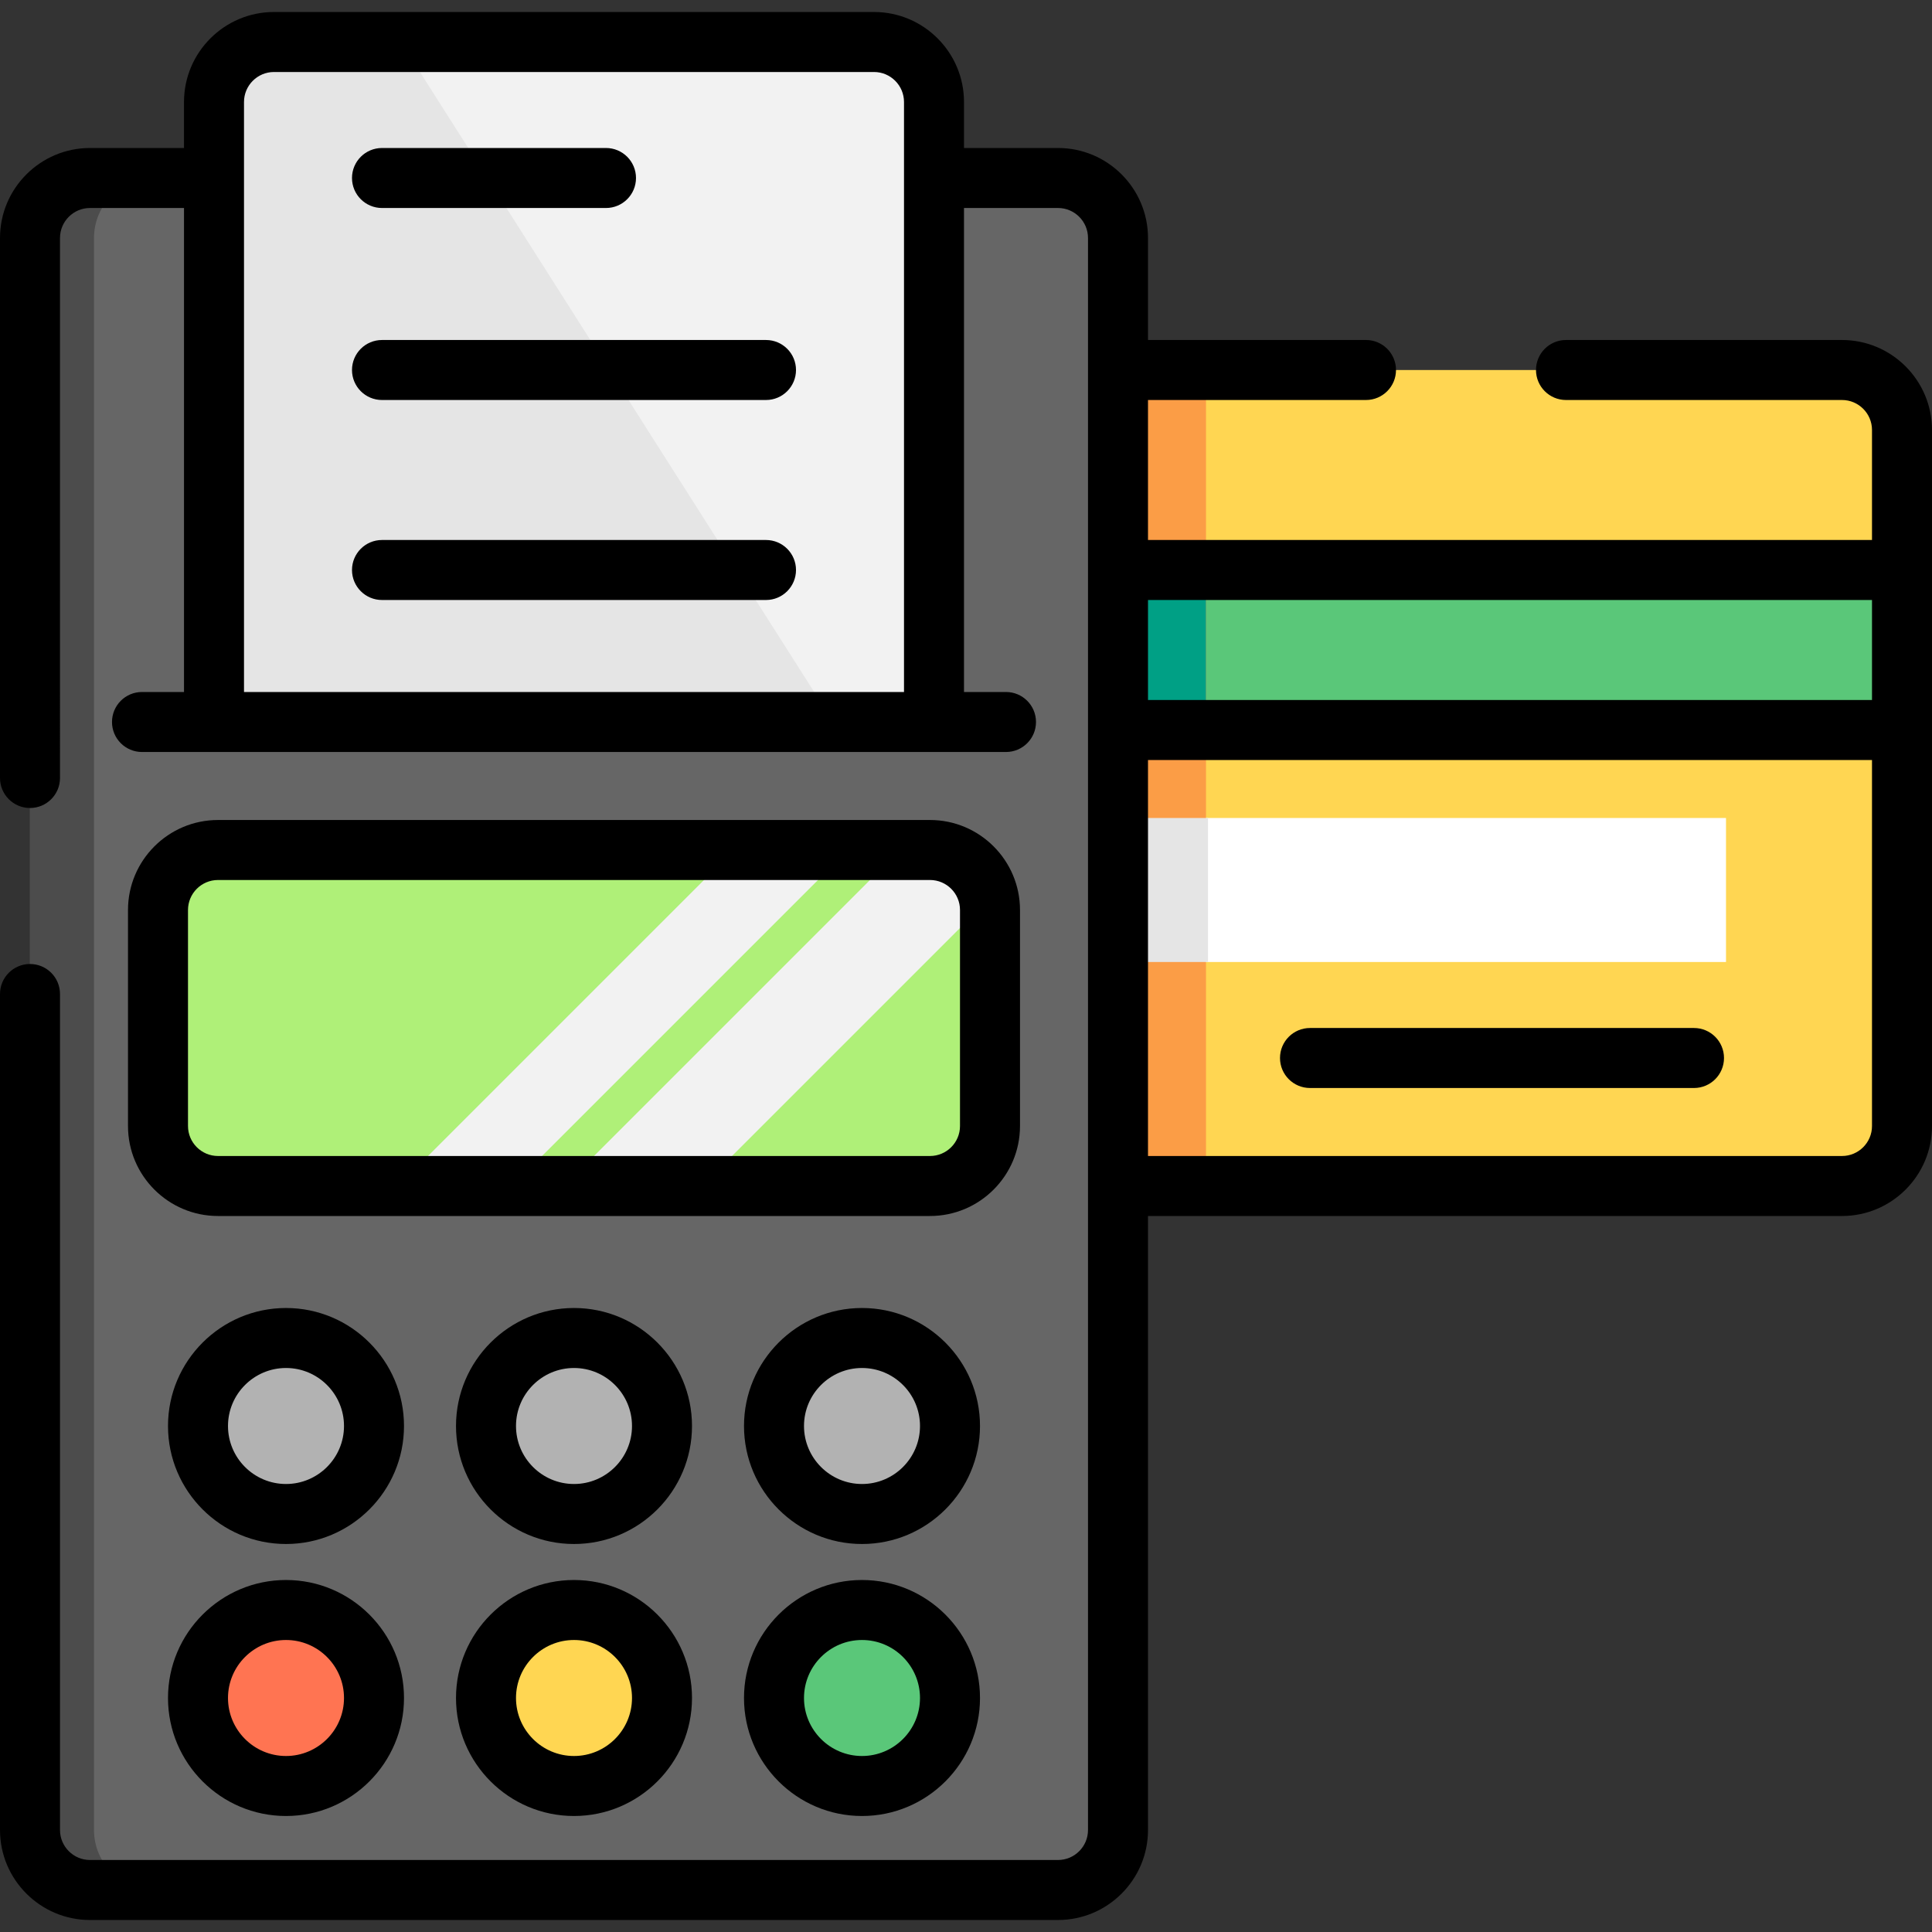 <?xml version="1.0" encoding="iso-8859-1"?>
<!-- Uploaded to: SVG Repo, www.svgrepo.com, Generator: SVG Repo Mixer Tools -->
<svg version="1.1" id="Layer_1" xmlns="http://www.w3.org/2000/svg" xmlns:xlink="http://www.w3.org/1999/xlink" 
	 viewBox="0 0 512 512" xml:space="preserve">
<rect x="0" y="0" width="512" height="512" fill="#333333" stroke="none"/>
<path style="fill:#FFD652;" d="M488.149,314.302H189.217c-8.781,0-15.901-7.119-15.901-15.901V113.954
	c0-8.781,7.119-15.901,15.901-15.901h298.932c8.781,0,15.901,7.119,15.901,15.901v184.447
	C504.05,307.183,496.93,314.302,488.149,314.302z"/>
<rect x="173.317" y="151.056" style="fill:#5AC779;" width="330.733" height="42.402"/>
<rect x="222.079" y="216.778" style="fill:#FFFFFF;" width="235.329" height="38.161"/>
<path style="fill:#FB9D46;" d="M189.217,98.054c-8.781,0-15.901,7.119-15.901,15.901v184.447c0,8.781,7.119,15.901,15.901,15.901
	h130.385V98.054H189.217z"/>
<rect x="173.317" y="151.056" style="fill:#00A085;" width="146.286" height="42.402"/>
<rect x="222.079" y="216.778" style="fill:#E5E5E5;" width="98.054" height="38.161"/>
<path style="fill:#666666;" d="M280.381,500.87H23.851c-8.781,0-15.901-7.119-15.901-15.901V63.072
	c0-8.781,7.119-15.901,15.901-15.901h256.53c8.781,0,15.901,7.119,15.901,15.901v421.896
	C296.282,493.75,289.162,500.87,280.381,500.87z"/>
<path style="fill:#4C4C4C;" d="M24.911,484.969V63.072c0-8.781,7.119-15.901,15.901-15.901H23.851
	c-8.781,0-15.901,7.119-15.901,15.901v421.896c0,8.781,7.119,15.901,15.901,15.901h16.961
	C32.03,500.87,24.911,493.75,24.911,484.969z"/>
<path style="fill:#AFF078;" d="M246.46,314.302H57.772c-8.781,0-15.901-7.119-15.901-15.901v-57.242
	c0-8.781,7.119-15.901,15.901-15.901H246.46c8.781,0,15.901,7.119,15.901,15.901v57.242
	C262.36,307.183,255.241,314.302,246.46,314.302z"/>
<g>
	<path style="fill:#F2F2F2;" d="M246.46,225.259h-7.95l-89.043,89.043h36.571l76.046-76.046
		C260.717,230.863,254.249,225.259,246.46,225.259z"/>
	<polygon style="fill:#F2F2F2;" points="194.518,225.259 105.474,314.302 135.685,314.302 224.729,225.259 	"/>
</g>
<g>
	<circle style="fill:#B2B2B2;" cx="75.793" cy="377.905" r="23.321"/>
	<circle style="fill:#B2B2B2;" cx="228.439" cy="377.905" r="23.321"/>
	<circle style="fill:#B2B2B2;" cx="152.116" cy="377.905" r="23.321"/>
</g>
<circle style="fill:#FF7452;" cx="75.793" cy="449.988" r="23.321"/>
<circle style="fill:#5AC779;" cx="228.439" cy="449.988" r="23.321"/>
<circle style="fill:#FFD652;" cx="152.116" cy="449.988" r="23.321"/>
<path style="fill:#F2F2F2;" d="M72.613,11.13h159.006c8.781,0,15.901,7.119,15.901,15.901v162.186H56.712V27.031
	C56.712,18.25,63.831,11.13,72.613,11.13z"/>
<path style="fill:#E5E5E5;" d="M106.232,11.13H72.613c-8.781,0-15.901,7.119-15.901,15.901v162.186h162.762L106.232,11.13z"/>
<path d="M488.149,90.104h-73.143c-4.391,0-7.95,3.56-7.95,7.95c0,4.391,3.56,7.95,7.95,7.95h73.143c4.384,0,7.95,3.566,7.95,7.95
	v29.151H304.232v-37.101h57.772c4.391,0,7.95-3.56,7.95-7.95c0-4.391-3.56-7.95-7.95-7.95h-57.772V63.072
	c0-13.152-10.699-23.851-23.851-23.851H255.47v-12.19c0-13.152-10.699-23.851-23.851-23.851H72.613
	c-13.152,0-23.851,10.699-23.851,23.851v12.19H23.851C10.699,39.222,0,49.921,0,63.072v143.106c0,4.391,3.56,7.95,7.95,7.95
	s7.95-3.56,7.95-7.95V63.072c0-4.384,3.566-7.95,7.95-7.95h24.911v128.265h-11.13c-4.391,0-7.95,3.56-7.95,7.95s3.56,7.95,7.95,7.95
	H266.6c4.391,0,7.95-3.56,7.95-7.95s-3.56-7.95-7.95-7.95h-11.13V55.122h24.911c4.384,0,7.95,3.566,7.95,7.95v421.896
	c0,4.384-3.566,7.95-7.95,7.95H23.851c-4.384,0-7.95-3.566-7.95-7.95V263.42c0-4.391-3.56-7.95-7.95-7.95S0,259.029,0,263.42
	v221.549c0,13.152,10.699,23.851,23.851,23.851h256.53c13.152,0,23.851-10.699,23.851-23.851V322.253h183.917
	c13.152,0,23.851-10.699,23.851-23.851V113.954C512,100.803,501.301,90.104,488.149,90.104z M64.663,183.387V27.031
	c0-4.384,3.566-7.95,7.95-7.95h159.006c4.384,0,7.95,3.566,7.95,7.95v156.356H64.663z M496.099,159.006v26.501H304.232v-26.501
	H496.099z M488.149,306.352H304.232V201.408h191.867v96.994C496.099,302.786,492.533,306.352,488.149,306.352z"/>
<path d="M448.928,272.431H347.164c-4.391,0-7.95,3.56-7.95,7.95s3.56,7.95,7.95,7.95h101.764c4.391,0,7.95-3.56,7.95-7.95
	S453.318,272.431,448.928,272.431z"/>
<path d="M270.311,298.402v-57.242c0-13.152-10.699-23.851-23.851-23.851H57.772c-13.152,0-23.851,10.699-23.851,23.851v57.242
	c0,13.152,10.699,23.851,23.851,23.851H246.46C259.612,322.253,270.311,311.554,270.311,298.402z M254.41,298.402
	c0,4.384-3.566,7.95-7.95,7.95H57.772c-4.384,0-7.95-3.566-7.95-7.95v-57.242c0-4.384,3.566-7.95,7.95-7.95H246.46
	c4.384,0,7.95,3.566,7.95,7.95V298.402z"/>
<path d="M75.793,346.634c-17.243,0-31.271,14.029-31.271,31.271c0,17.243,14.029,31.271,31.271,31.271s31.271-14.029,31.271-31.271
	C107.064,360.662,93.036,346.634,75.793,346.634z M75.793,393.275c-8.475,0-15.371-6.896-15.371-15.371
	c0-8.475,6.896-15.371,15.371-15.371s15.371,6.896,15.371,15.371C91.164,386.38,84.268,393.275,75.793,393.275z"/>
<path d="M228.439,346.634c-17.243,0-31.271,14.029-31.271,31.271c0,17.243,14.029,31.271,31.271,31.271s31.271-14.029,31.271-31.271
	C259.71,360.662,245.682,346.634,228.439,346.634z M228.439,393.275c-8.475,0-15.371-6.896-15.371-15.371
	c0-8.475,6.896-15.371,15.371-15.371c8.475,0,15.371,6.896,15.371,15.371C243.81,386.38,236.914,393.275,228.439,393.275z"/>
<path d="M152.116,346.634c-17.243,0-31.271,14.029-31.271,31.271c0,17.243,14.029,31.271,31.271,31.271
	c17.243,0,31.271-14.029,31.271-31.271C183.387,360.662,169.359,346.634,152.116,346.634z M152.116,393.275
	c-8.475,0-15.371-6.896-15.371-15.371c0-8.475,6.896-15.371,15.371-15.371c8.475,0,15.371,6.896,15.371,15.371
	C167.487,386.38,160.591,393.275,152.116,393.275z"/>
<path d="M75.793,418.716c-17.243,0-31.271,14.029-31.271,31.271c0,17.243,14.029,31.271,31.271,31.271s31.271-14.029,31.271-31.271
	C107.064,432.745,93.036,418.716,75.793,418.716z M75.793,465.358c-8.475,0-15.371-6.896-15.371-15.371
	c0-8.475,6.896-15.371,15.371-15.371s15.371,6.896,15.371,15.371C91.164,458.463,84.268,465.358,75.793,465.358z"/>
<path d="M228.439,418.716c-17.243,0-31.271,14.029-31.271,31.271c0,17.243,14.029,31.271,31.271,31.271s31.271-14.029,31.271-31.271
	C259.71,432.745,245.682,418.716,228.439,418.716z M228.439,465.358c-8.475,0-15.371-6.896-15.371-15.371
	c0-8.475,6.896-15.371,15.371-15.371c8.475,0,15.371,6.896,15.371,15.371C243.81,458.463,236.914,465.358,228.439,465.358z"/>
<path d="M152.116,418.716c-17.243,0-31.271,14.029-31.271,31.271c0,17.243,14.029,31.271,31.271,31.271
	c17.243,0,31.271-14.029,31.271-31.271C183.387,432.745,169.359,418.716,152.116,418.716z M152.116,465.358
	c-8.475,0-15.371-6.896-15.371-15.371c0-8.475,6.896-15.371,15.371-15.371c8.475,0,15.371,6.896,15.371,15.371
	C167.487,458.463,160.591,465.358,152.116,465.358z"/>
<path d="M101.234,55.122h59.362c4.391,0,7.95-3.56,7.95-7.95s-3.56-7.95-7.95-7.95h-59.362c-4.391,0-7.95,3.56-7.95,7.95
	S96.843,55.122,101.234,55.122z"/>
<path d="M202.998,90.104H101.234c-4.391,0-7.95,3.56-7.95,7.95c0,4.391,3.56,7.95,7.95,7.95h101.764c4.391,0,7.95-3.56,7.95-7.95
	C210.948,93.663,207.389,90.104,202.998,90.104z"/>
<path d="M202.998,143.106H101.234c-4.391,0-7.95,3.56-7.95,7.95c0,4.391,3.56,7.95,7.95,7.95h101.764c4.391,0,7.95-3.56,7.95-7.95
	C210.948,146.665,207.389,143.106,202.998,143.106z"/>
</svg>
